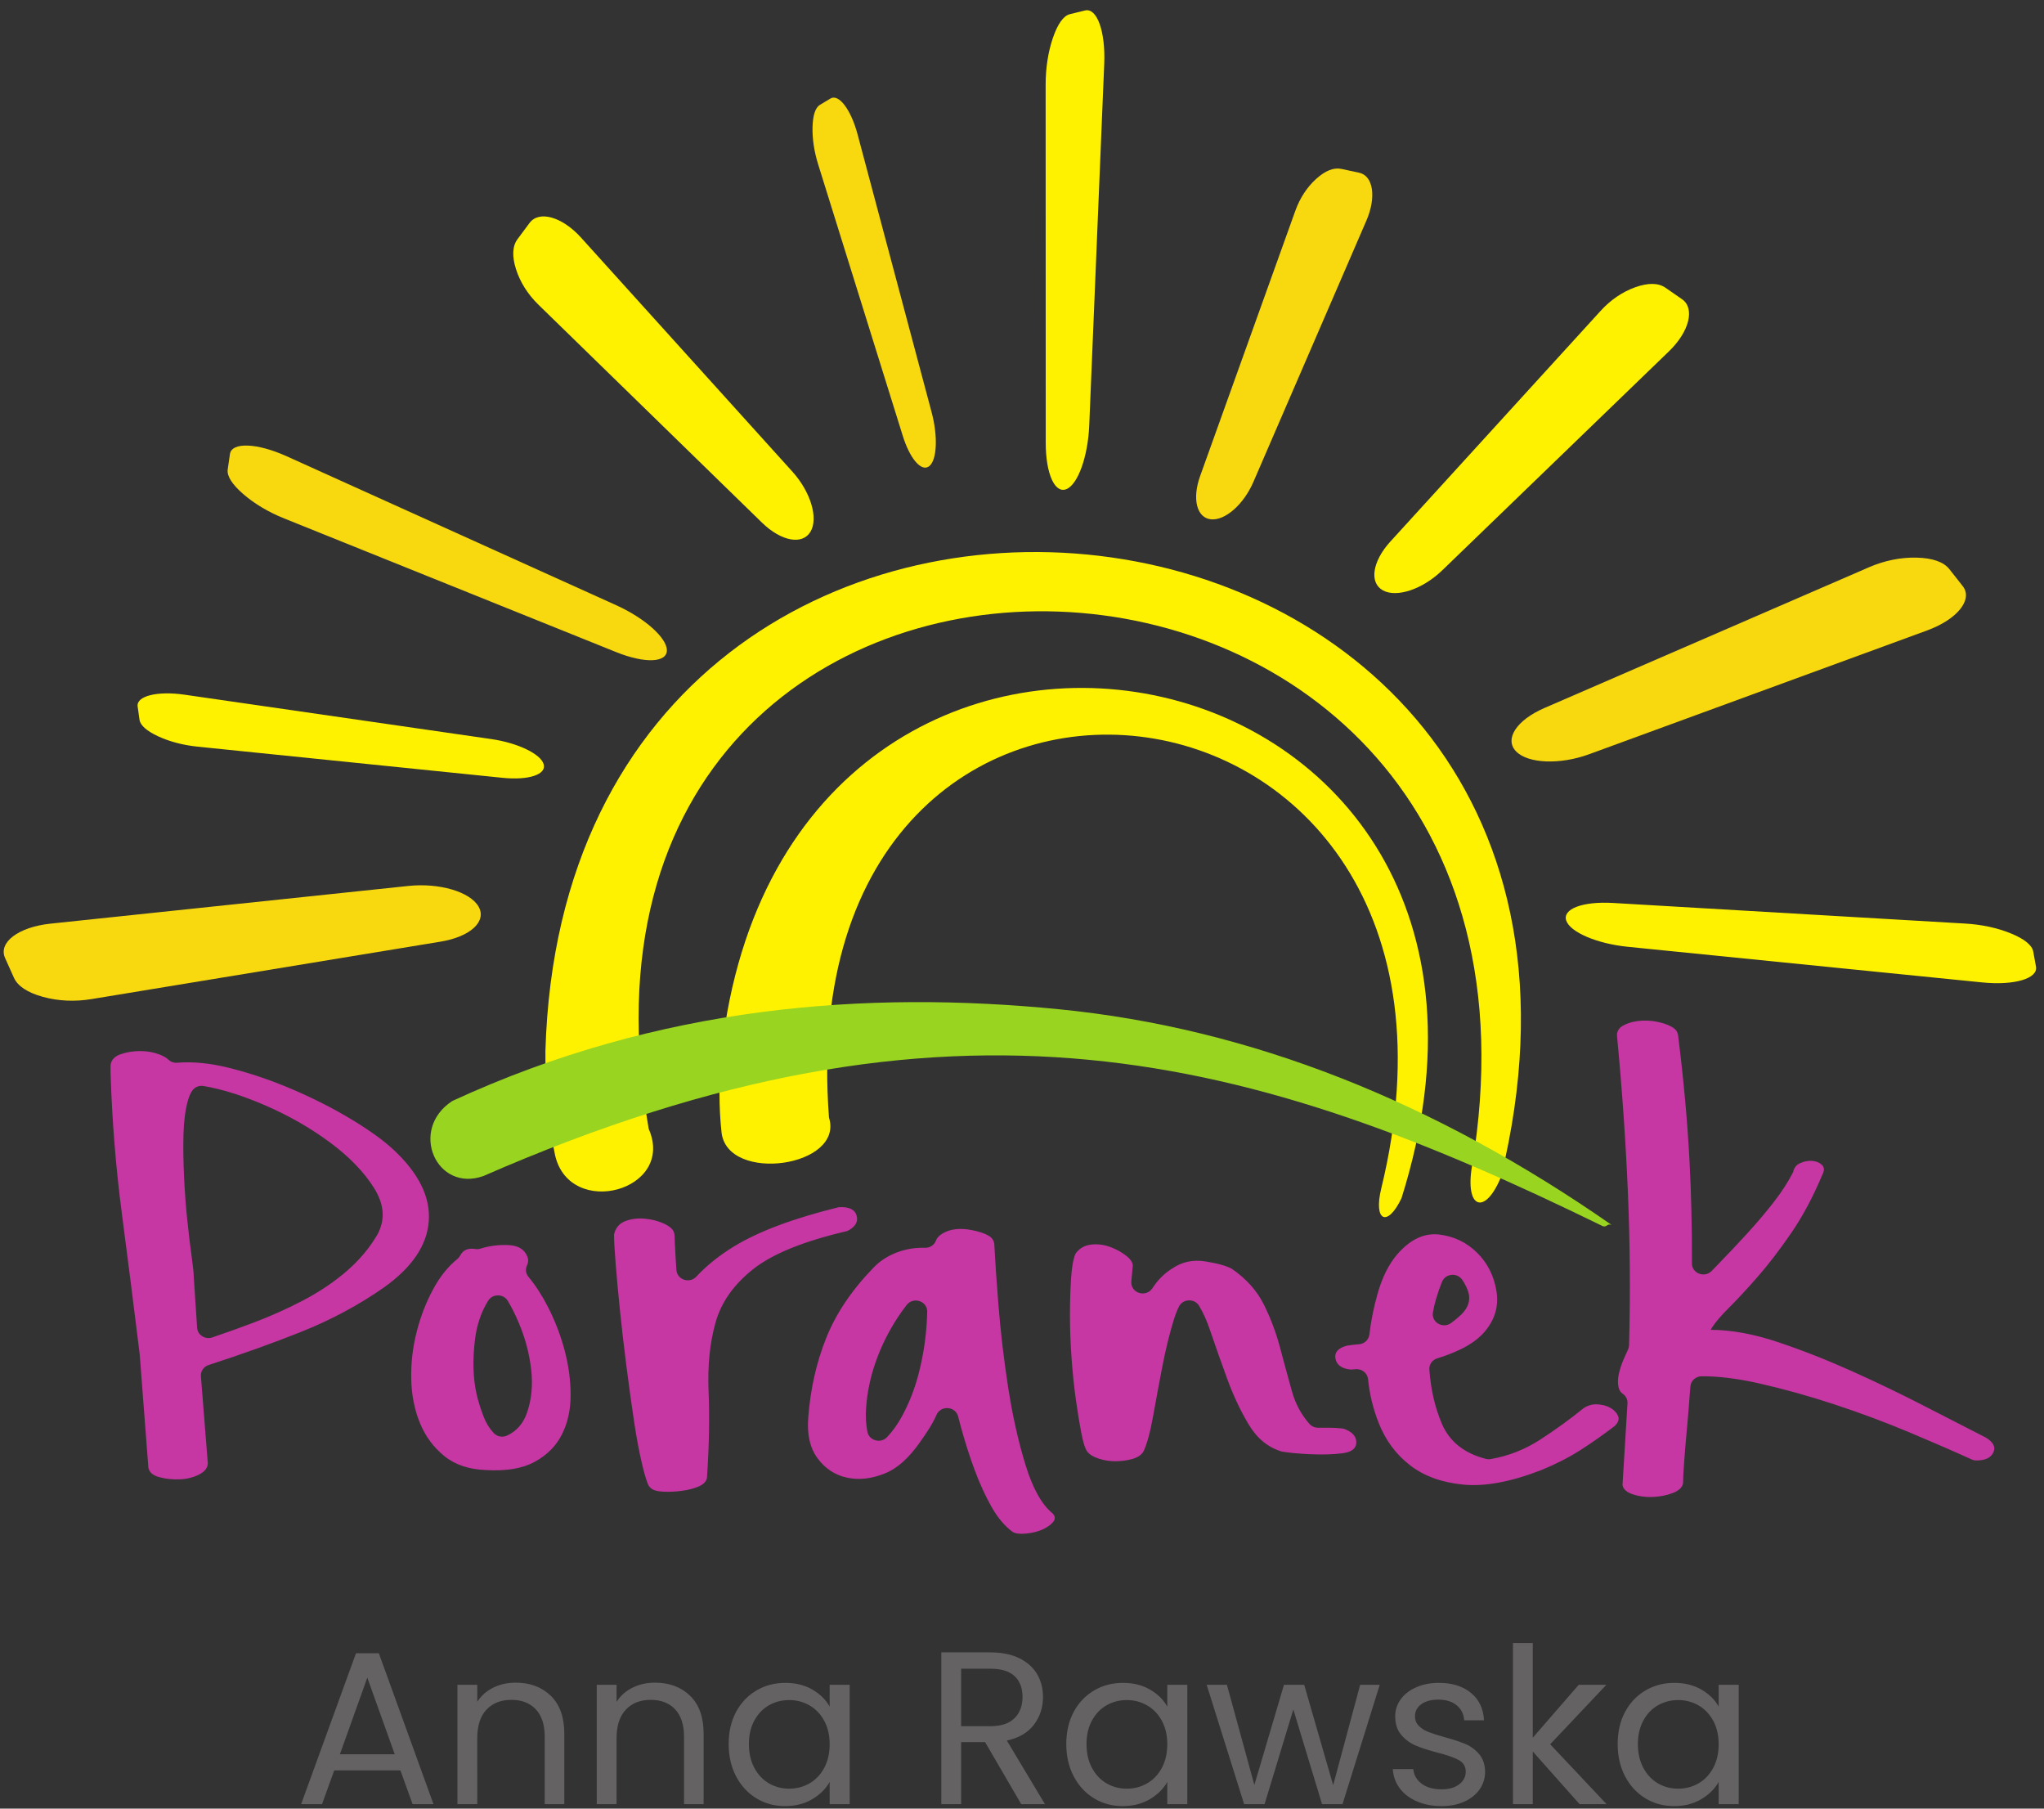 <?xml version="1.0" encoding="UTF-8" standalone="no"?>
<svg
   version="1.1"
   id="svg1"
   width="450.667"
   height="398.667"
   viewBox="0 0 450.667 398.667"
   sodipodi:docname="poranek-logo-wersja-2wiersze.eps"
   xmlns:inkscape="http://www.inkscape.org/namespaces/inkscape"
   xmlns:sodipodi="http://sodipodi.sourceforge.net/DTD/sodipodi-0.dtd"
   xmlns="http://www.w3.org/2000/svg"
   xmlns:svg="http://www.w3.org/2000/svg">
  <rect x="0" y="0" width="450.667" height="398.667" fill="#333333" stroke="none"/>
  <defs
     id="defs1" />
  <sodipodi:namedview
     id="namedview1"
     pagecolor="#ffffff"
     bordercolor="#000000"
     borderopacity="0.25"
     inkscape:showpageshadow="2"
     inkscape:pageopacity="0.0"
     inkscape:pagecheckerboard="0"
     inkscape:deskcolor="#d1d1d1">
    <inkscape:page
       x="0"
       y="0"
       inkscape:label="1"
       id="page1"
       width="450.667"
       height="398.667"
       margin="0"
       bleed="0" />
  </sodipodi:namedview>
  <g
     id="g1"
     inkscape:groupmode="layer"
     inkscape:label="1">
    <path
       id="path1"
       d="m 2323.32,1011.57 c -23.39,-48.972 -46.73,-37.992 -33.52,16.24 222.43,913.39 -985.57,1044.72 -915.55,117.64 25.65,-81.99 -167.47,-109.4 -178.02,-25.41 -4.7,42.87 -4.57,87.19 -0.07,135.18 107.3,952.71 1425.64,702.49 1127.16,-243.65"
       style="fill:#fff200;fill-opacity:1;fill-rule:evenodd;stroke:none"
       transform="matrix(0.133,0,0,-0.133,0,398.667)" />
    <path
       id="path2"
       d="m 2488.36,1047.02 c -26.5,-64.762 -59.99,-52.848 -48.16,17.75 199.27,1188.79 -1570.712,1241.53 -1364.82,61.9 45.08,-102.55 -130.732,-150.221 -155.185,-43.72 -11.543,54.41 -16.582,111.12 -16.019,172.91 35.75,1228.61 1884.564,1028.81 1584.184,-208.84"
       style="fill:#fff200;fill-opacity:1;fill-rule:evenodd;stroke:none"
       transform="matrix(0.133,0,0,-0.133,0,398.667)" />
    <path
       id="path3"
       d="m 749.816,1172.79 c 343.514,158.65 687.294,183.4 1005.204,152.1 318.15,-31.31 623.35,-153.35 916.79,-357.617 -7.85,3.489 -8.09,-5.238 -15.79,-1.468 -577.92,282.655 -1074.48,423.815 -1854.321,82.745 -77.898,-28.29 -124.722,76.68 -51.883,124.24"
       style="fill:#99d420;fill-opacity:1;fill-rule:evenodd;stroke:none"
       transform="matrix(0.133,0,0,-0.133,0,398.667)" />
    <path
       id="path4"
       d="m 2972.78,1055.25 c 1.19,6.82 5.06,11.69 11.64,14.61 6.56,2.93 13.13,4.14 19.7,3.66 6.57,-0.49 11.94,-2.68 16.12,-6.58 4.18,-3.9 4.48,-9.26 0.9,-16.08 -15.53,-37.04 -32.84,-69.442 -51.96,-97.223 -19.1,-27.77 -37.61,-51.899 -55.52,-72.364 -17.91,-20.468 -33.73,-37.523 -47.47,-51.168 -12.7,-12.617 -22.08,-23.578 -28.15,-32.859 -0.63,-0.961 -1.08,-1.828 -1.52,-2.883 -0.23,-0.539 -0.79,-0.812 -1.68,-0.812 34.64,0 72.25,-6.824 112.85,-20.465 40.61,-13.637 81.51,-29.727 122.7,-48.242 41.21,-18.52 81.21,-37.77 120.01,-57.75 38.82,-19.981 72.55,-37.278 101.2,-51.903 13.15,-7.793 17.33,-16.324 12.55,-25.586 -4.33,-8.386 -13.56,-12.574 -27.69,-12.566 -2.94,0.012 -5.44,0.551 -8.08,1.754 -29.09,13.242 -63.15,28.055 -102.16,44.441 -40.6,17.055 -82.4,32.649 -125.38,46.782 -42.99,14.136 -85.09,25.828 -126.29,35.086 -34.24,7.695 -65.39,11.527 -93.44,11.476 -9.79,-0.012 -17.91,-7.137 -18.81,-16.531 -0.51,-5.149 -1,-11.262 -1.49,-18.332 -1.18,-17.059 -2.68,-35.09 -4.47,-54.094 -1.8,-19.004 -3.29,-37.035 -4.48,-54.094 -1.2,-17.054 -1.8,-28.507 -1.8,-34.355 -1.19,-6.828 -6.86,-12.184 -17.02,-16.082 -10.14,-3.902 -21.18,-6.094 -33.13,-6.578 -11.94,-0.489 -22.99,0.976 -33.14,4.383 -10.15,3.418 -15.81,8.531 -17.02,15.355 l 8.21,135.41 c 0.4,6.41 -2.42,12.094 -7.83,15.848 -3.38,2.328 -5.58,5.515 -6.65,9.555 -1.78,6.824 -1.78,14.378 0,22.664 1.8,8.281 4.47,16.566 8.07,24.851 2.82,6.539 5.28,12.02 7.37,16.438 1.1,2.328 1.62,4.504 1.69,7.066 2.27,84.496 1.63,168.523 -1.9,252.078 -3.58,84.8 -9.55,171.04 -17.92,258.77 -1.18,8.77 2.69,15.35 11.65,19.73 8.96,4.39 19.1,6.82 30.45,7.31 11.35,0.49 22.69,-0.97 34.04,-4.38 6.83,-2.05 12.46,-4.55 16.89,-7.47 4.66,-3.08 7.43,-7.46 8.1,-12.85 9.12,-72.7 15.41,-141.95 18.89,-207.75 2.84,-53.72 4.18,-110.372 4.01,-169.926 -0.01,-7.641 4.59,-14.176 11.98,-16.989 7.39,-2.816 15.39,-1.074 20.8,4.524 2.89,2.976 5.86,6.031 8.89,9.148 16.12,16.571 32.24,33.625 48.36,51.168 16.12,17.539 31.05,35.09 44.78,52.635 13.74,17.54 24.78,34.6 33.15,51.17 z M 2417.15,814.016 c 16.61,13.781 22.09,28.515 16.12,44.593 -2.52,6.813 -5.7,12.879 -9.51,18.211 -4.06,5.66 -10.56,8.516 -17.65,7.77 -7.11,-0.75 -12.81,-4.891 -15.48,-11.262 -0.12,-0.269 -0.24,-0.551 -0.35,-0.828 -3.58,-8.773 -6.86,-18.277 -9.85,-28.508 -2.11,-7.273 -3.79,-14.543 -5.01,-21.816 -1.24,-7.457 2.13,-14.524 8.85,-18.453 6.7,-3.934 14.77,-3.586 21.09,0.91 4.12,2.937 7.94,6.191 11.79,9.383 z M 2238.02,727.77 c -14.35,1.707 -22.39,8.035 -24.18,18.265 -1.78,10.235 4.49,17.305 18.81,21.203 5.97,0.973 11.95,1.703 17.92,2.192 0.69,0.062 1.39,0.113 2.1,0.164 9.14,0.66 16.34,7.308 17.39,16.07 2.75,22.938 7.32,45.547 13.65,67.828 7.76,27.297 18.8,49.219 33.13,65.793 21.5,24.367 44.48,35.086 68.96,32.16 24.49,-2.918 45.39,-12.918 62.7,-29.968 17.31,-17.055 28.06,-38.262 32.24,-63.598 4.17,-25.336 -2.68,-48.242 -20.6,-68.711 -9.56,-10.719 -22.39,-19.977 -38.51,-27.777 -12.13,-5.868 -25.11,-10.903 -38.92,-15.114 -8.44,-2.57 -13.79,-10.129 -13.17,-18.617 2.37,-33.094 9.29,-63.023 20.74,-89.808 12.67,-29.575 36.95,-48.981 72.89,-58.196 2.82,-0.726 5.38,-0.828 8.26,-0.32 29.47,5.172 56.76,15.91 81.85,32.203 26.28,17.063 50.16,34.356 71.65,51.899 7.17,4.875 14.93,7.07 23.29,6.578 8.37,-0.481 15.53,-2.434 21.5,-5.848 5.96,-3.402 10.15,-7.793 12.53,-13.152 2.39,-5.364 0.59,-10.969 -5.37,-16.821 -19.11,-14.605 -38.21,-28.015 -57.31,-40.207 -19.11,-12.175 -40.61,-23.136 -64.49,-32.886 -50.16,-19.493 -93.15,-27.536 -128.98,-24.125 -35.82,3.41 -65.38,14.136 -88.66,32.168 -23.29,18.027 -40.6,41.421 -51.94,70.171 -9.23,23.391 -15.1,47.586 -17.62,72.59 -0.99,9.93 -10.16,17.262 -20.49,16.387 -4.2,-0.352 -7.34,-0.766 -9.37,-0.523 z m -455.3,191.515 c 5.96,8.778 14.33,13.883 25.07,15.348 10.75,1.469 21.5,0.242 32.25,-3.649 10.75,-3.906 20,-9.019 27.76,-15.351 7.76,-6.344 11.05,-12.434 9.85,-18.281 -0.76,-8.051 -1.49,-15.973 -2.19,-23.727 -0.76,-8.441 4.39,-16.055 12.72,-18.809 8.34,-2.742 17.25,0.223 22.04,7.34 1.33,2.008 2.73,3.989 4.15,5.957 7.76,10.723 17.02,19.492 27.77,26.313 16.72,11.695 35.52,15.844 56.43,12.429 20.89,-3.406 35.52,-7.55 43.88,-12.429 23.88,-16.571 41.5,-36.305 52.84,-59.203 11.35,-22.907 20.3,-46.782 26.86,-71.637 6.58,-24.856 13.14,-48.981 19.71,-72.367 5.75,-20.457 15.37,-38.309 28.88,-53.555 3.72,-4.187 8.65,-6.387 14.4,-6.387 6.32,0 12.19,0 17.62,0 7.77,0 15.82,-0.488 24.19,-1.461 14.32,-4.875 21.5,-12.425 21.5,-22.66 0,-10.234 -7.77,-16.332 -23.29,-18.277 -15.53,-1.949 -33.44,-2.434 -53.74,-1.465 -20.3,0.977 -35.83,2.441 -46.58,4.387 -22.69,6.824 -40.89,21.683 -54.63,44.59 -13.73,22.902 -25.67,48.246 -35.83,76.023 -10.15,27.777 -19.7,54.824 -28.65,81.137 -5.25,15.41 -11.2,28.648 -17.89,39.711 -3.61,5.98 -9.9,9.312 -17.08,9.058 -7.17,-0.265 -13.19,-4.043 -16.33,-10.265 -3.14,-6.266 -6.05,-13.739 -8.71,-22.418 -7.17,-23.395 -13.43,-48.981 -18.81,-76.754 -5.37,-27.781 -10.45,-55.067 -15.23,-81.867 -4.77,-26.805 -10.14,-46.539 -16.11,-59.215 -3.59,-5.844 -9.86,-9.988 -18.82,-12.426 -8.95,-2.437 -18.2,-3.656 -27.76,-3.656 -9.55,0.004 -18.81,1.465 -27.76,4.386 -8.96,2.93 -15.23,6.825 -18.82,11.696 -3.57,4.871 -6.85,15.105 -9.84,30.703 -2.99,15.594 -5.97,33.871 -8.96,54.82 -2.98,20.957 -5.38,43.864 -7.16,68.711 -1.8,24.863 -2.69,48.492 -2.69,70.906 0,22.422 0.6,42.887 1.79,61.407 1.2,18.519 3.58,32.164 7.17,40.937 z M 1470.53,615.676 c 9.17,9.656 17.29,20.957 24.36,33.875 12.54,22.906 22.09,47.512 28.66,73.832 6.57,26.312 10.75,52.387 12.54,78.215 0.53,7.605 0.87,14.879 1.04,21.847 0.19,8.039 -4.81,14.977 -12.7,17.621 -7.91,2.637 -16.3,0.188 -21.33,-6.23 -5.23,-6.66 -10.35,-13.836 -15.37,-21.543 -14.93,-22.902 -26.87,-47.027 -35.82,-72.371 -8.97,-25.336 -14.34,-50.926 -16.13,-76.754 -0.98,-14.156 -0.26,-27.379 2.18,-39.641 1.36,-6.937 6.36,-12.183 13.43,-14.105 7.08,-1.93 14.19,0.023 19.14,5.254 z m -23.1,280.219 c 11.94,12.668 26.87,21.925 44.78,27.777 13.06,4.262 26.75,6.187 41.07,5.797 8.35,-0.231 15.6,4.535 18.4,12.121 1.45,3.976 4.82,7.914 10.38,11.316 13.02,7.961 29.56,9.75 49.26,5.852 12.41,-2.453 21.85,-5.684 28.34,-9.68 5.33,-3.289 8.4,-8.39 8.7,-14.465 1.27,-25.558 3.55,-58.933 6.84,-100.125 3.59,-44.836 8.96,-90.394 16.12,-136.695 7.17,-46.293 16.72,-88.938 28.66,-127.922 11.95,-38.98 26.87,-65.785 44.79,-80.402 4.77,-4.875 5.07,-9.754 0.89,-14.621 -4.18,-4.875 -10.14,-9.024 -17.92,-12.43 -7.76,-3.41 -16.7,-5.602 -26.85,-6.582 -10.17,-0.965 -17.62,0 -22.4,2.93 -13.14,9.746 -24.78,23.632 -34.92,41.66 -10.16,18.035 -19.41,38.258 -27.77,60.676 -8.36,22.414 -16.12,46.781 -23.29,73.093 -1.42,5.227 -2.8,10.465 -4.12,15.727 -1.96,7.773 -8.6,13.219 -16.89,13.855 -8.29,0.641 -15.74,-3.73 -18.96,-11.109 -6.97,-16 -17.17,-30.84 -28.1,-46.246 -17.57,-24.793 -36.12,-42.395 -58.21,-51.164 -22.1,-8.774 -42.99,-10.969 -62.69,-6.582 -19.7,4.387 -35.83,15.109 -48.36,32.16 -12.55,17.066 -17.62,39.723 -15.23,67.98 3.59,46.786 13.43,90.399 29.56,130.848 16.13,40.453 42.09,79.191 77.92,116.231 z m -429.5,55.55 c 2.38,10.727 8.36,18.032 17.91,21.93 9.54,3.902 20.3,5.359 32.23,4.387 11.95,-0.977 22.7,-3.653 32.25,-8.043 4.78,-2.184 8.66,-4.567 11.63,-7.114 4.09,-3.492 6.23,-7.972 6.35,-13.222 0.18,-8.192 0.76,-20.426 1.73,-36.672 0.38,-6.402 0.83,-13.113 1.32,-20.152 0.54,-7.457 5.39,-13.543 12.73,-15.973 7.35,-2.43 15.06,-0.5 20.25,5.07 17.12,18.371 37.92,35.055 62.42,50.055 40.59,24.852 98.52,46.539 173.75,65.055 16.72,0.976 26.57,-3.661 29.55,-13.887 2.76,-9.445 -1.36,-17.441 -12.33,-23.981 -1.79,-1.054 -3.45,-1.73 -5.49,-2.203 -70.3,-16.476 -121.39,-37.23 -153.24,-62.269 -32.24,-25.336 -53.14,-54.821 -62.69,-88.449 -9.55,-33.622 -13.43,-71.879 -11.64,-114.758 1.79,-42.883 0.89,-90.645 -2.69,-143.274 -1.2,-5.843 -5.67,-10.48 -13.43,-13.89 -7.76,-3.41 -17.02,-5.848 -27.77,-7.309 -10.74,-1.465 -21.19,-1.953 -31.34,-1.465 -5.16,0.25 -9.64,0.942 -13.42,2.071 -5.69,1.707 -9.85,5.445 -12.01,10.785 -2.85,7.054 -6.02,17.883 -9.5,32.468 -4.78,19.981 -9.25,43.856 -13.43,71.637 -4.18,27.778 -8.37,57.988 -12.55,90.641 -4.18,32.648 -7.76,63.597 -10.75,92.836 -2.98,29.242 -5.37,55.066 -7.16,77.48 -1.79,22.426 -2.68,38.5 -2.68,48.246 z M 840.672,618.32 c 15.637,7.266 26.551,19.621 32.719,37.078 7.761,21.934 10.152,46.051 7.172,72.372 -2.993,26.316 -9.856,52.136 -20.598,77.472 -5.871,13.824 -11.902,25.899 -18.113,36.235 -3.461,5.761 -9.372,9.066 -16.282,9.101 -6.902,0.039 -12.855,-3.199 -16.386,-8.906 -11.563,-18.734 -18.821,-40.141 -21.77,-64.203 -4.18,-34.11 -3.285,-64.321 2.688,-90.641 2.39,-10.715 6.273,-23.144 11.644,-37.277 3.824,-10.063 9.317,-19.016 16.477,-26.856 5.691,-6.234 14.679,-7.988 22.449,-4.375 z m 33.941,284.52 c -0.336,-0.996 -0.703,-1.961 -1.109,-2.875 -2.863,-6.332 -1.926,-13.195 2.551,-18.602 11.918,-14.398 22.672,-30.996 32.269,-49.8 11.938,-23.383 21.199,-47.512 27.766,-72.364 6.562,-24.847 9.855,-49.465 9.855,-73.828 0,-24.371 -4.785,-46.055 -14.34,-65.058 -9.55,-19.012 -24.48,-34.118 -44.773,-45.329 -20.297,-11.199 -47.168,-15.828 -80.613,-13.882 -28.656,0.972 -51.938,8.769 -69.856,23.39 -17.91,14.621 -31.343,32.899 -40.297,54.824 -8.961,21.93 -13.734,46.055 -14.336,72.368 -0.593,26.312 2.391,52.386 8.954,78.214 6.57,25.829 15.824,49.707 27.769,71.637 11.133,20.453 24.356,36.883 39.645,49.278 2.086,1.691 3.558,3.496 4.769,5.851 4.68,9.094 12.93,12.699 24.727,10.824 3.121,-0.504 5.902,-0.304 8.914,0.629 15.281,4.738 31.058,6.668 47.328,5.785 15.465,-0.839 25.586,-7.129 30.371,-18.867 1.66,-4.055 1.785,-8.039 0.406,-12.195 z M 351.961,780.949 c 21.984,7.461 43.977,15.317 65.961,23.571 29.851,11.203 58.207,23.878 85.082,38.011 26.867,14.129 50.754,30.207 71.648,48.242 20.895,18.04 37.914,38.258 51.047,60.672 13.137,24.364 11.348,49.945 -5.375,76.755 -16.711,26.8 -41.195,52.14 -73.437,76.02 -32.242,23.88 -68.067,44.35 -107.469,61.41 -37.113,16.06 -71.051,26.72 -101.813,31.97 -7.667,1.31 -14.984,-1.76 -19.207,-8.05 -2.793,-4.15 -5.14,-9.7 -7.058,-16.62 -4.176,-15.11 -6.57,-33.38 -7.164,-54.82 -0.594,-21.44 -0.297,-44.83 0.89,-70.18 1.196,-25.33 2.989,-49.461 5.375,-72.367 2.391,-22.895 4.782,-42.883 7.164,-59.93 2.391,-17.063 3.586,-28.516 3.586,-34.36 l 5.586,-84.304 c 0.387,-5.879 3.34,-10.789 8.45,-14.039 5.117,-3.258 10.957,-3.946 16.734,-1.981 z M 231.633,752.613 c -9.555,77.977 -19.406,155.703 -29.555,233.188 -10.152,77.489 -16.422,155.699 -18.812,234.649 v 11.69 c 1.199,8.77 6.867,14.87 17.011,18.27 10.161,3.42 20.907,5.13 32.246,5.13 11.344,0 22.094,-1.96 32.247,-5.86 6.25,-2.39 11.023,-5.16 14.332,-8.3 4.074,-3.87 9.175,-5.65 14.882,-5.18 25.93,2.1 54.411,-0.72 85.422,-8.44 35.223,-8.77 70.457,-20.72 105.688,-35.82 35.226,-15.1 67.758,-31.68 97.617,-49.71 29.855,-18.03 53.141,-34.84 69.863,-50.44 41.785,-38.98 61.199,-78.46 58.215,-118.415 -2.984,-39.957 -27.766,-76.508 -74.344,-109.648 -41.793,-29.239 -87.769,-53.844 -137.922,-73.829 -46.3,-18.445 -97.183,-36.679 -152.644,-54.71 -8.305,-2.7 -13.484,-10.231 -12.816,-18.649 l 11.414,-143.734 c 0,-7.805 -4.782,-14.137 -14.329,-19.012 -9.55,-4.879 -20.3,-7.555 -32.242,-8.043 -11.945,-0.484 -23.289,0.734 -34.035,3.66 -10.746,2.922 -16.719,8.278 -17.914,16.078 l -14.324,187.125"
       style="fill:#c737a3;fill-opacity:1;fill-rule:evenodd;stroke:none"
       transform="matrix(0.133,0,0,-0.133,0,398.667)" />
    <path
       id="path5"
       d="m 1773.75,2974.05 25.03,6.1 c 19.74,4.82 34,-34.77 31.78,-88.25 l -24.86,-599.4 c -2.14,-51.62 -18.75,-97.94 -37.91,-105.71 -19.19,-7.8 -34.19,25.8 -34.2,76.66 l -0.16,593.29 c -0.01,28.3 4.12,54.93 12.09,78.15 7.99,23.22 17.6,36.56 28.23,39.16"
       style="fill:#fff200;fill-opacity:1;fill-rule:evenodd;stroke:none"
       transform="matrix(0.133,0,0,-0.133,0,398.667)" />
    <path
       id="path6"
       d="m 2223.64,2717.56 29.59,-6.35 c 23.33,-5.02 28.71,-40.55 11.99,-79.21 L 2077.8,2198.7 c -16.13,-37.33 -47.01,-64.42 -70.49,-61.86 -23.51,2.57 -31.31,33.99 -17.78,71.68 l 157.83,439.66 c 7.53,20.97 19.23,38.91 34.33,52.64 15.1,13.75 29.39,19.45 41.95,16.74"
       style="fill:#f8d90f;fill-opacity:1;fill-rule:evenodd;stroke:none"
       transform="matrix(0.133,0,0,-0.133,0,398.667)" />
    <path
       id="path7"
       d="m 2760.89,2520.68 27.54,-19.09 c 21.72,-15.07 12.09,-53.69 -21.45,-86.1 L 2390.93,2052.3 c -32.39,-31.3 -75.49,-45.85 -98.39,-33.23 -22.96,12.63 -17.55,48.07 12.33,80.84 l 348.51,382.3 c 16.62,18.24 36.21,31.59 57.5,39.2 21.28,7.63 38.33,7.36 50.01,-0.73"
       style="fill:#fff200;fill-opacity:1;fill-rule:evenodd;stroke:none"
       transform="matrix(0.133,0,0,-0.133,0,398.667)" />
    <path
       id="path8"
       d="m 3231.56,2054.25 22.16,-28.12 c 17.49,-22.2 -8.97,-55.17 -58.96,-73.47 l -560.35,-205.18 c -48.27,-17.69 -101.31,-15.63 -121.1,4.71 -19.82,20.35 0.72,51.84 46.85,71.84 l 538.19,233.33 c 25.66,11.13 52.56,16.57 78.94,15.94 26.37,-0.6 44.85,-7.1 54.27,-19.05"
       style="fill:#f8d90f;fill-opacity:1;fill-rule:evenodd;stroke:none"
       transform="matrix(0.133,0,0,-0.133,0,398.667)" />
    <path
       id="path9"
       d="m 1359.17,2823.65 17.54,10.55 c 13.84,8.31 34.01,-18.35 44.97,-59.44 l 122.75,-460.56 c 10.57,-39.68 8.92,-78.72 -3.78,-89.15 -12.72,-10.45 -32.03,11.49 -44.06,50.08 l -140.3,450.02 c -6.68,21.45 -9.85,42.63 -9.28,62.12 0.57,19.52 4.71,31.91 12.16,36.38"
       style="fill:#f8d90f;fill-opacity:1;fill-rule:evenodd;stroke:none"
       transform="matrix(0.133,0,0,-0.133,0,398.667)" />
    <path
       id="path10"
       d="m 3370.64,1420.41 4.56,-24.98 c 3.6,-19.7 -36.18,-31.45 -88.67,-26.17 l -588.27,59.11 c -50.67,5.09 -95.27,24.11 -101.81,43.41 -6.56,19.33 27.37,32.14 77.41,29.21 l 583.7,-34.14 c 27.84,-1.61 53.8,-7.21 76.19,-16.41 22.39,-9.19 34.95,-19.43 36.89,-30.03"
       style="fill:#fff200;fill-opacity:1;fill-rule:evenodd;stroke:none"
       transform="matrix(0.133,0,0,-0.133,0,398.667)" />
    <path
       id="path11"
       d="m 857.902,2601.11 20.004,26.89 c 15.778,21.2 54.051,10.29 85.321,-24.32 l 350.453,-387.95 c 30.19,-33.43 43.3,-76.98 29.92,-99.46 -13.4,-22.51 -48.64,-15.92 -80.39,15.03 l -370.456,361.07 c -17.66,17.22 -30.359,37.24 -37.262,58.77 -6.906,21.54 -6.082,38.55 2.41,49.97"
       style="fill:#fff200;fill-opacity:1;fill-rule:evenodd;stroke:none"
       transform="matrix(0.133,0,0,-0.133,0,398.667)" />
    <path
       id="path12"
       d="m 377.496,2219.46 3.684,25.5 c 2.914,20.11 44.968,18.54 93.742,-3.5 l 546.688,-247.04 c 47.09,-21.27 83.84,-53.99 83.9,-74.67 0.05,-20.71 -36.72,-22.07 -83.9,-3.07 l -550.376,221.54 c -26.246,10.57 -49.406,24.34 -67.961,40.43 -18.566,16.08 -27.343,29.98 -25.777,40.81"
       style="fill:#f8d90f;fill-opacity:1;fill-rule:evenodd;stroke:none"
       transform="matrix(0.133,0,0,-0.133,0,398.667)" />
    <path
       id="path13"
       d="m 231.258,1804.73 -3.078,21.94 c -2.422,17.3 32.504,26.04 77.863,19.48 l 508.402,-73.54 c 43.789,-6.33 81.821,-24.57 86.821,-41.65 5.011,-17.08 -24.887,-26.97 -68.2,-22.55 l -505.32,51.61 c -24.098,2.46 -46.426,8.31 -65.535,17.16 -19.102,8.85 -29.648,18.23 -30.953,27.55"
       style="fill:#fff200;fill-opacity:1;fill-rule:evenodd;stroke:none"
       transform="matrix(0.133,0,0,-0.133,0,398.667)" />
    <path
       id="path14"
       d="m 23.059,1377.1 -14.648,32.68 c -11.543,25.79 22.137,51.31 75.086,56.89 l 593.449,62.51 c 51.125,5.39 102.063,-9.52 116.301,-34.05 14.266,-24.58 -13.324,-50.12 -62.937,-58.28 L 151.5,1341.64 c -27.602,-4.55 -55.016,-3.26 -80.441,3.76 -25.43,7.01 -41.785,17.81 -48,31.7"
       style="fill:#f8d90f;fill-opacity:1;fill-rule:evenodd;stroke:none"
       transform="matrix(0.133,0,0,-0.133,0,398.667)" />
    <path
       id="path15"
       d="M 663.773,63.355 H 554.07 L 533.863,7.422 H 499.219 L 590.156,257.5 h 37.891 L 718.621,7.422 H 683.984 Z M 654.395,90.059 608.922,217.082 563.453,90.059 Z M 854.668,208.781 c 24.059,0 43.543,-7.277 58.461,-21.828 14.91,-14.558 22.371,-35.547 22.371,-62.973 V 7.422 H 903.023 V 119.289 c 0,19.727 -4.929,34.824 -14.796,45.289 -9.864,10.461 -23.332,15.699 -40.414,15.699 -17.325,0 -31.094,-5.414 -41.321,-16.242 -10.222,-10.824 -15.336,-26.586 -15.336,-47.273 V 7.422 h -32.84 V 205.176 h 32.84 v -28.149 c 6.492,10.102 15.336,17.922 26.528,23.453 11.183,5.536 23.511,8.301 36.984,8.301 z m 230.952,0 c 24.06,0 43.54,-7.277 58.46,-21.828 14.91,-14.558 22.37,-35.547 22.37,-62.973 V 7.422 h -32.48 V 119.289 c 0,19.727 -4.93,34.824 -14.79,45.289 -9.86,10.461 -23.34,15.699 -40.42,15.699 -17.32,0 -31.09,-5.414 -41.31,-16.242 -10.23,-10.824 -15.34,-26.586 -15.34,-47.273 V 7.422 H 989.27 V 205.176 h 32.84 v -28.149 c 6.49,10.102 15.34,17.922 26.52,23.453 11.19,5.536 23.51,8.301 36.99,8.301 z M 1207.95,107.02 c 0,20.207 4.09,37.949 12.27,53.226 8.18,15.277 19.42,27.129 33.74,35.547 14.31,8.418 30.25,12.629 47.81,12.629 17.33,0 32.36,-3.731 45.11,-11.188 12.75,-7.457 22.25,-16.839 28.51,-28.148 v 36.09 h 33.2 V 7.422 h -33.2 V 44.23 c -6.5,-11.547 -16.18,-21.109 -29.05,-28.688 -12.87,-7.578 -27.84,-11.371 -44.93,-11.371 -17.56,0 -33.44,4.332 -47.63,12.992 -14.19,8.664 -25.38,20.812 -33.56,36.449 -8.18,15.637 -12.27,33.438 -12.27,53.407 z m 167.44,-0.36 c 0,14.914 -3.01,27.903 -9.02,38.973 -6.02,11.062 -14.14,19.547 -24.36,25.441 -10.22,5.895 -21.47,8.84 -33.74,8.84 -12.27,0 -23.46,-2.887 -33.56,-8.66 -10.1,-5.774 -18.16,-14.195 -24.18,-25.262 -6.01,-11.066 -9.02,-24.054 -9.02,-38.972 0,-15.153 3.01,-28.329 9.02,-39.516 6.02,-11.184 14.08,-19.727 24.18,-25.617 10.1,-5.898 21.29,-8.844 33.56,-8.844 12.27,0 23.52,2.945 33.74,8.844 10.22,5.891 18.34,14.434 24.36,25.617 6.01,11.188 9.02,24.238 9.02,39.156 z M 1692.95,7.422 1633.05,110.266 h -39.7 V 7.422 h -32.84 V 258.941 h 81.2 c 19,0 35.06,-3.246 48.17,-9.742 13.11,-6.492 22.92,-15.277 29.41,-26.34 6.5,-11.07 9.75,-23.699 9.75,-37.89 0,-17.324 -5,-32.602 -14.98,-45.832 -9.99,-13.231 -24.96,-22.016 -44.93,-26.344 L 1732.29,7.422 Z m -99.6,129.187 h 48.36 c 17.8,0 31.15,4.391 40.05,13.176 8.9,8.778 13.35,20.504 13.35,35.184 0,14.91 -4.39,26.461 -13.16,34.64 -8.79,8.176 -22.2,12.27 -40.24,12.27 h -48.36 z m 174.3,-29.589 c 0,20.207 4.09,37.949 12.27,53.226 8.18,15.277 19.42,27.129 33.74,35.547 14.31,8.418 30.25,12.629 47.81,12.629 17.32,0 32.36,-3.731 45.11,-11.188 12.75,-7.457 22.25,-16.839 28.51,-28.148 v 36.09 h 33.2 V 7.422 h -33.2 V 44.23 c -6.5,-11.547 -16.18,-21.109 -29.05,-28.688 -12.87,-7.578 -27.85,-11.371 -44.93,-11.371 -17.56,0 -33.44,4.332 -47.63,12.992 -14.19,8.664 -25.38,20.812 -33.56,36.449 -8.18,15.637 -12.27,33.438 -12.27,53.407 z m 167.44,-0.36 c 0,14.914 -3.01,27.903 -9.02,38.973 -6.02,11.062 -14.14,19.547 -24.36,25.441 -10.23,5.895 -21.47,8.84 -33.74,8.84 -12.27,0 -23.46,-2.887 -33.56,-8.66 -10.11,-5.774 -18.17,-14.195 -24.18,-25.262 -6.02,-11.066 -9.02,-24.054 -9.02,-38.972 0,-15.153 3,-28.329 9.02,-39.516 6.01,-11.184 14.07,-19.727 24.18,-25.617 10.1,-5.898 21.29,-8.844 33.56,-8.844 12.27,0 23.51,2.945 33.74,8.844 10.22,5.891 18.34,14.434 24.36,25.617 6.01,11.188 9.02,24.238 9.02,39.156 z m 352.2,98.516 -61.71,-197.754 h -33.92 L 2144.03,164.395 2096.39,7.422 h -33.92 L 2000.4,205.176 h 33.56 l 45.47,-165.996 49.08,165.996 h 33.56 l 48,-166.36 44.74,166.36 z M 2389.77,4.172 c -15.15,0 -28.75,2.586 -40.77,7.762 -12.03,5.172 -21.54,12.387 -28.51,21.652 -6.97,9.262 -10.83,19.906 -11.55,31.934 h 33.92 c 0.96,-9.863 5.6,-17.922 13.9,-24.18 8.29,-6.25 19.18,-9.379 32.65,-9.379 12.51,0 22.38,2.766 29.59,8.301 7.22,5.531 10.83,12.508 10.83,20.926 0,8.664 -3.85,15.098 -11.55,19.309 -7.69,4.211 -19.6,8.363 -35.72,12.449 -14.68,3.852 -26.65,7.758 -35.91,11.727 -9.26,3.973 -17.2,9.867 -23.81,17.683 -6.62,7.821 -9.93,18.106 -9.93,30.856 0,10.102 3.01,19.367 9.02,27.785 6.02,8.422 14.55,15.098 25.62,20.027 11.07,4.934 23.7,7.399 37.9,7.399 21.89,0 39.57,-5.535 53.04,-16.598 13.47,-11.07 20.69,-26.226 21.65,-45.472 h -32.84 c -0.72,10.343 -4.87,18.644 -12.45,24.902 -7.58,6.254 -17.74,9.383 -30.49,9.383 -11.79,0 -21.17,-2.528 -28.15,-7.578 -6.98,-5.055 -10.46,-11.668 -10.46,-19.848 0,-6.496 2.11,-11.848 6.32,-16.063 4.2,-4.207 9.5,-7.574 15.87,-10.097 6.38,-2.531 15.22,-5.356 26.52,-8.485 14.2,-3.851 25.75,-7.636 34.65,-11.363 8.9,-3.73 16.54,-9.324 22.91,-16.781 6.38,-7.461 9.69,-17.203 9.93,-29.234 0,-10.824 -3.01,-20.566 -9.02,-29.227 -6.02,-8.664 -14.5,-15.457 -25.44,-20.391 -10.95,-4.93 -23.52,-7.398 -37.72,-7.398 z m 228.79,3.25 L 2540.98,94.75 V 7.422 h -32.84 V 274.461 h 32.84 V 117.484 l 76.14,87.692 h 45.83 l -93.11,-98.516 93.47,-99.238 z m 63.15,99.598 c 0,20.207 4.09,37.949 12.27,53.226 8.18,15.277 19.43,27.129 33.74,35.547 14.32,8.418 30.26,12.629 47.82,12.629 17.32,0 32.35,-3.731 45.1,-11.188 12.75,-7.457 22.26,-16.839 28.51,-28.148 v 36.09 h 33.21 V 7.422 h -33.21 V 44.23 C 2842.66,32.684 2832.98,23.121 2820.1,15.543 2807.23,7.965 2792.26,4.172 2775.18,4.172 c -17.57,0 -33.45,4.332 -47.64,12.992 -14.19,8.664 -25.38,20.812 -33.56,36.449 -8.18,15.637 -12.27,33.438 -12.27,53.407 z m 167.44,-0.36 c 0,14.914 -3,27.903 -9.02,38.973 -6.01,11.062 -14.13,19.547 -24.36,25.441 -10.22,5.895 -21.47,8.84 -33.74,8.84 -12.27,0 -23.46,-2.887 -33.56,-8.66 -10.1,-5.774 -18.16,-14.195 -24.18,-25.262 -6.01,-11.066 -9.02,-24.054 -9.02,-38.972 0,-15.153 3.01,-28.329 9.02,-39.516 6.02,-11.184 14.08,-19.727 24.18,-25.617 10.1,-5.898 21.29,-8.844 33.56,-8.844 12.27,0 23.52,2.945 33.74,8.844 10.23,5.891 18.35,14.434 24.36,25.617 6.02,11.188 9.02,24.238 9.02,39.156"
       style="fill:#656263;fill-opacity:1;fill-rule:nonzero;stroke:none"
       transform="matrix(0.133,0,0,-0.133,0,398.667)" />
  </g>
</svg>

